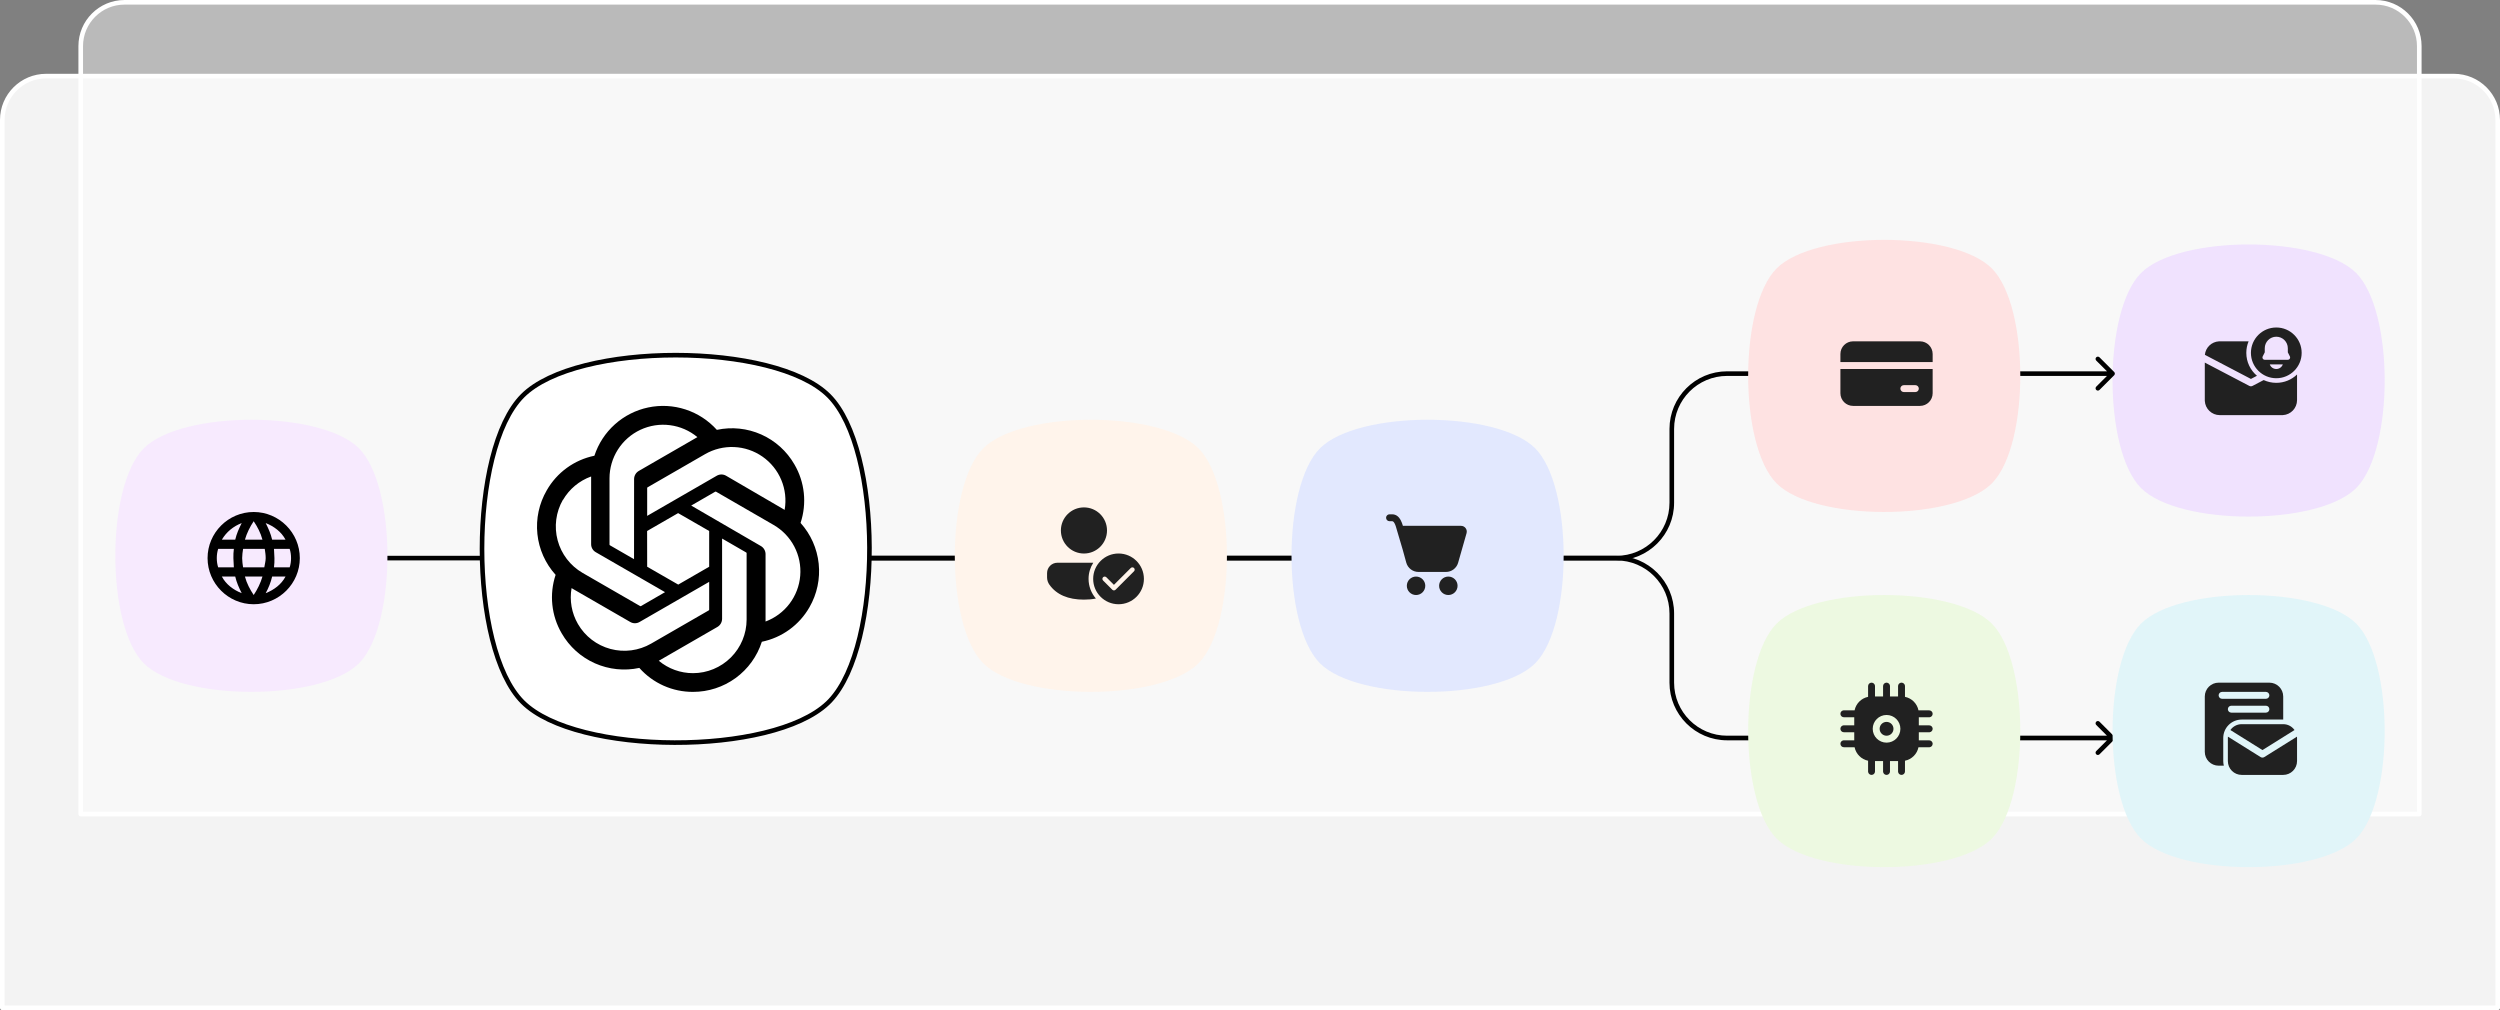 <svg width="542" height="219" viewBox="0 0 542 219" fill="none" xmlns="http://www.w3.org/2000/svg">
<rect x="0" y="0" width="542" height="219" fill="#808080" stroke="none"/>
<path d="M27 0.5H515C520.247 0.5 524.5 4.753 524.5 10V176.5H17.5V10C17.5 4.753 21.753 0.5 27 0.5Z" fill="white" fill-opacity="0.46" stroke="white" stroke-linejoin="round"/>
<path d="M10 16.5H532C537.247 16.5 541.5 20.753 541.5 26V218.5H0.5V26C0.5 20.753 4.753 16.5 10 16.5Z" fill="white" fill-opacity="0.9" stroke="white" stroke-linejoin="round"/>
<path d="M510.651 105.98C502.175 114.061 472.372 114.006 464.183 105.817C455.939 97.573 455.939 67.427 464.183 59.183C472.427 50.939 502.573 50.939 510.817 59.184C519 67.368 519.06 97.126 511 105.63C510.887 105.75 510.77 105.866 510.651 105.98Z" fill="#F0E2FE"/>
<path d="M499 76.5C499 79.538 496.538 82 493.5 82C490.462 82 488 79.538 488 76.5C488 73.462 490.462 71 493.5 71C496.538 71 499 73.462 499 76.5ZM491 75.5V76.382L490.553 77.276C490.475 77.431 490.484 77.615 490.575 77.763C490.666 77.91 490.827 78 491 78H496C496.173 78 496.334 77.91 496.425 77.763C496.516 77.615 496.525 77.431 496.447 77.276L496 76.382V75.5C496 74.119 494.881 73 493.5 73C492.119 73 491 74.119 491 75.5ZM493.5 80C494.153 80 494.709 79.583 494.915 79H492.085C492.291 79.583 492.847 80 493.5 80ZM493.5 83C495.247 83 496.832 82.311 498 81.19V86.75C498 88.483 496.644 89.899 494.934 89.995L494.75 90H481.25C479.517 90 478.101 88.644 478.005 86.934L478 86.75V78.608L487.652 83.664C487.87 83.778 488.13 83.778 488.348 83.664L490.765 82.398C491.596 82.784 492.523 83 493.5 83ZM481.25 74H487.498C487.177 74.77 487 75.614 487 76.5C487 78.493 487.897 80.276 489.308 81.468L488 82.153L478.016 76.924C478.174 75.343 479.464 74.095 481.064 74.005L481.25 74Z" fill="#212121"/>
<path d="M458.354 81.354C458.549 81.158 458.549 80.842 458.354 80.646L455.172 77.465C454.976 77.269 454.66 77.269 454.464 77.465C454.269 77.66 454.269 77.976 454.464 78.172L457.293 81L454.464 83.828C454.269 84.024 454.269 84.34 454.464 84.535C454.66 84.731 454.976 84.731 455.172 84.535L458.354 81.354ZM118 121.5H350.444V120.5H118V121.5ZM362.944 109V93H361.944V109H362.944ZM374.444 81.5H458V80.5H374.444V81.5ZM362.944 93C362.944 86.649 368.093 81.5 374.444 81.5V80.5C367.541 80.5 361.944 86.096 361.944 93H362.944ZM350.444 121.5C357.348 121.5 362.944 115.904 362.944 109H361.944C361.944 115.351 356.796 120.5 350.444 120.5V121.5Z" fill="black"/>
<path d="M458.354 159.646C458.549 159.842 458.549 160.158 458.354 160.354L455.172 163.536C454.976 163.731 454.66 163.731 454.464 163.536C454.269 163.34 454.269 163.024 454.464 162.828L457.293 160L454.464 157.172C454.269 156.976 454.269 156.66 454.464 156.464C454.66 156.269 454.976 156.269 455.172 156.464L458.354 159.646ZM83 120.5H350.444V121.5H83V120.5ZM362.944 133V148H361.944V133H362.944ZM374.444 159.5H458V160.5H374.444V159.5ZM362.944 148C362.944 154.351 368.093 159.5 374.444 159.5V160.5C367.541 160.5 361.944 154.904 361.944 148H362.944ZM350.444 120.5C357.348 120.5 362.944 126.096 362.944 133H361.944C361.944 126.649 356.796 121.5 350.444 121.5V120.5Z" fill="black"/>
<path d="M431.651 104.98C423.175 113.061 393.372 113.006 385.183 104.817C376.939 96.573 376.939 66.427 385.183 58.183C393.427 49.939 423.573 49.939 431.817 58.184C440 66.368 440.06 96.126 432 104.63C431.887 104.75 431.77 104.866 431.651 104.98Z" fill="#FEE2E2"/>
<path d="M399 76.75C399 75.231 400.231 74 401.75 74H416.25C417.769 74 419 75.231 419 76.75V78.5H399V76.75Z" fill="#212121"/>
<path d="M399 80H419V85.25C419 86.769 417.769 88 416.25 88H401.75C400.231 88 399 86.769 399 85.25V80ZM412.75 83.5C412.336 83.5 412 83.836 412 84.25C412 84.664 412.336 85 412.75 85H415.25C415.664 85 416 84.664 416 84.25C416 83.836 415.664 83.5 415.25 83.5H412.75Z" fill="#212121"/>
<path d="M259.651 143.98C251.175 152.061 221.372 152.006 213.183 143.817C204.939 135.573 204.939 105.427 213.183 97.183C221.427 88.939 251.573 88.939 259.817 97.184C268 105.368 268.06 135.126 260 143.63C259.887 143.75 259.77 143.866 259.651 143.98Z" fill="#FFF4EB"/>
<path d="M242.5 120C245.538 120 248 122.462 248 125.5C248 128.537 245.538 131 242.5 131C239.463 131 237 128.537 237 125.5C237 122.462 239.463 120 242.5 120ZM237.023 121.999C236.376 123.01 236 124.211 236 125.5C236 127.13 236.601 128.62 237.592 129.761C236.797 129.921 235.932 130.001 235 130.001C231.579 130.001 229.056 128.929 227.514 126.764C227.182 126.298 227.004 125.741 227.004 125.169V124.249C227.004 123.007 228.011 122 229.253 122L237.023 121.999ZM239.854 125.146C239.659 124.951 239.342 124.951 239.147 125.146C238.952 125.342 238.952 125.658 239.147 125.853L241.147 127.853C241.342 128.049 241.659 128.049 241.854 127.853L245.854 123.853C246.049 123.658 246.049 123.342 245.854 123.146C245.659 122.951 245.342 122.951 245.147 123.146L241.5 126.793L239.854 125.146ZM235 110.004C237.762 110.004 240 112.243 240 115.004C240 117.766 237.762 120.004 235 120.004C232.239 120.004 230 117.766 230 115.004C230 112.243 232.239 110.004 235 110.004Z" fill="#212121"/>
<path d="M332.651 143.98C324.175 152.061 294.372 152.006 286.183 143.817C277.939 135.573 277.939 105.427 286.183 97.183C294.427 88.939 324.573 88.939 332.817 97.184C341 105.368 341.06 135.126 333 143.63C332.887 143.75 332.77 143.866 332.651 143.98Z" fill="#E2E8FE"/>
<path d="M300.5 112.25C300.5 111.836 300.836 111.5 301.25 111.5H301.808C302.759 111.5 303.328 112.139 303.653 112.733C303.87 113.129 304.027 113.588 304.15 114.004C304.183 114.001 304.217 114 304.251 114H316.748C317.578 114 318.178 114.794 317.95 115.593L316.122 122.002C315.786 123.183 314.706 123.998 313.478 123.998H307.53C306.291 123.998 305.206 123.17 304.878 121.976L304.117 119.205L302.859 114.956L302.857 114.948C302.701 114.381 302.555 113.85 302.338 113.454C302.127 113.069 301.959 113 301.808 113H301.25C300.836 113 300.5 112.664 300.5 112.25Z" fill="#212121"/>
<path d="M307 129C308.105 129 309 128.105 309 127C309 125.895 308.105 125 307 125C305.895 125 305 125.895 305 127C305 128.105 305.895 129 307 129Z" fill="#212121"/>
<path d="M314 129C315.105 129 316 128.105 316 127C316 125.895 315.105 125 314 125C312.895 125 312 125.895 312 127C312 128.105 312.895 129 314 129Z" fill="#212121"/>
<path d="M510.651 181.98C502.175 190.061 472.372 190.006 464.183 181.817C455.939 173.573 455.939 143.427 464.183 135.183C472.427 126.939 502.573 126.939 510.817 135.184C519 143.368 519.06 173.126 511 181.63C510.887 181.75 510.77 181.866 510.651 181.98Z" fill="#E1F5F9"/>
<path d="M478 151C478 149.343 479.343 148 481 148H492C493.657 148 495 149.343 495 151V156H486C483.791 156 482 157.791 482 160V165C482 165.345 482.044 165.68 482.126 166H481C479.343 166 478 164.657 478 163V151ZM481.75 150C481.336 150 481 150.336 481 150.75C481 151.164 481.336 151.5 481.75 151.5H491.25C491.664 151.5 492 151.164 492 150.75C492 150.336 491.664 150 491.25 150H481.75ZM483.75 153C483.336 153 483 153.336 483 153.75C483 154.164 483.336 154.5 483.75 154.5H491.25C491.664 154.5 492 154.164 492 153.75C492 153.336 491.664 153 491.25 153H483.75ZM483.548 158.271C484.092 157.502 484.987 157 486 157H495C496.013 157 496.908 157.502 497.452 158.271L490.5 162.615L483.548 158.271ZM483.014 159.706C483.005 159.802 483 159.901 483 160V165C483 166.657 484.343 168 486 168H495C496.657 168 498 166.657 498 165V160C498 159.901 497.995 159.802 497.986 159.706L490.898 164.136C490.654 164.288 490.346 164.288 490.102 164.136L483.014 159.706Z" fill="#212121"/>
<path d="M431.651 181.98C423.175 190.061 393.372 190.006 385.183 181.817C376.939 173.573 376.939 143.427 385.183 135.183C393.427 126.939 423.573 126.939 431.817 135.184C440 143.368 440.06 173.126 432 181.63C431.887 181.75 431.77 181.866 431.651 181.98Z" fill="#EDF9E1"/>
<path d="M412.25 148C412.63 148 412.944 148.282 412.993 148.648L413 148.75L413 151.075C414.471 151.374 415.629 152.533 415.926 154.004L418.25 154.005C418.664 154.005 419 154.341 419 154.755C419 155.135 418.718 155.448 418.352 155.498L418.25 155.505L416 155.504V157.254L418.25 157.255C418.63 157.255 418.944 157.537 418.993 157.903L419 158.005C419 158.385 418.718 158.698 418.352 158.748L418.25 158.755L416 158.754V160.504L418.25 160.505C418.63 160.505 418.944 160.787 418.993 161.153L419 161.255C419 161.635 418.718 161.948 418.352 161.998L418.25 162.005L415.924 162.005C415.624 163.472 414.468 164.627 413 164.925L413 167.25C413 167.664 412.664 168 412.25 168C411.87 168 411.556 167.718 411.507 167.352L411.5 167.25V164.999H409.749L409.75 167.25C409.75 167.63 409.468 167.944 409.102 167.993L409 168C408.62 168 408.306 167.718 408.257 167.352L408.25 167.25L408.249 164.999H406.5V167.25C406.5 167.63 406.218 167.944 405.852 167.993L405.75 168C405.37 168 405.057 167.718 405.007 167.352L405 167.25L405 164.925C403.531 164.627 402.373 163.469 402.075 162H399.75C399.336 162 399 161.664 399 161.25C399 160.87 399.282 160.556 399.648 160.507L399.75 160.5L402 160.499V158.749L399.75 158.75C399.37 158.75 399.057 158.468 399.007 158.102L399 158C399 157.62 399.282 157.306 399.648 157.257L399.75 157.25L402 157.249V155.499L399.75 155.5C399.37 155.5 399.057 155.218 399.007 154.852L399 154.75C399 154.37 399.282 154.057 399.648 154.007L399.75 154L402.075 153.999C402.374 152.53 403.531 151.373 405 151.075L405 148.75C405 148.336 405.336 148 405.75 148C406.13 148 406.443 148.282 406.493 148.648L406.5 148.75V150.999H408.249L408.25 148.75C408.25 148.37 408.532 148.057 408.898 148.007L409 148C409.38 148 409.694 148.282 409.743 148.648L409.75 148.75L409.749 150.999H411.5V148.75C411.5 148.405 411.733 148.114 412.051 148.027L412.148 148.007L412.25 148ZM409.005 155.005C407.348 155.005 406.005 156.348 406.005 158.005C406.005 159.662 407.348 161.005 409.005 161.005C410.662 161.005 412.005 159.662 412.005 158.005C412.005 156.348 410.662 155.005 409.005 155.005ZM409.005 156.505C409.833 156.505 410.505 157.176 410.505 158.005C410.505 158.833 409.833 159.505 409.005 159.505C408.176 159.505 407.505 158.833 407.505 158.005C407.505 157.176 408.176 156.505 409.005 156.505Z" fill="#212121"/>
<path d="M77.651 143.98C69.175 152.061 39.372 152.006 31.183 143.817C22.939 135.573 22.939 105.427 31.183 97.183C39.426 88.939 69.573 88.939 77.817 97.184C86 105.368 86.06 135.126 78 143.63C77.887 143.75 77.77 143.866 77.651 143.98Z" fill="#F7EAFE"/>
<path fill-rule="evenodd" clip-rule="evenodd" d="M55 111C49.5 111 45 115.5 45 121C45 126.5 49.5 131 55 131C60.5 131 65 126.5 65 121C65 115.5 60.5 111 55 111ZM61.9 117H59C58.7 115.7 58.2 114.6 57.6 113.4C59.4 114.1 61 115.3 61.9 117ZM55 113C55.8 114.2 56.5 115.5 56.9 117H53.1C53.5 115.6 54.2 114.2 55 113ZM47.3 123C47.1 122.4 47 121.7 47 121C47 120.3 47.1 119.6 47.3 119H50.7C50.6 119.7 50.6 120.3 50.6 121C50.6 121.7 50.7 122.3 50.7 123H47.3ZM48.1 125H51C51.3 126.3 51.8 127.4 52.4 128.6C50.6 127.9 49 126.7 48.1 125ZM51 117H48.1C49.1 115.3 50.6 114.1 52.4 113.4C51.8 114.6 51.3 115.7 51 117ZM55 129C54.2 127.8 53.5 126.5 53.1 125H56.9C56.5 126.4 55.8 127.8 55 129ZM57.3 123H52.7C52.6 122.3 52.5 121.7 52.5 121C52.5 120.3 52.6 119.7 52.7 119H57.4C57.5 119.7 57.6 120.3 57.6 121C57.6 121.7 57.4 122.3 57.3 123ZM57.6 128.6C58.2 127.5 58.7 126.3 59 125H61.9C61 126.7 59.4 127.9 57.6 128.6ZM59.4 123C59.5 122.3 59.5 121.7 59.5 121C59.5 120.3 59.4 119.7 59.4 119H62.8C63 119.6 63.1 120.3 63.1 121C63.1 121.7 63 122.4 62.8 123H59.4Z" fill="black"/>
<path d="M179.46 152.429C167.393 163.934 124.962 163.857 113.303 152.197C101.566 140.46 101.566 97.54 113.303 85.802C125.039 74.065 167.959 74.065 179.697 85.805C191.347 97.457 191.433 139.823 179.958 151.931C179.797 152.101 179.63 152.267 179.46 152.429Z" fill="white" stroke="black"/>
<g clip-path="url(#clip0_398_371)">
<path d="M173.562 113.371C174.255 111.283 174.495 109.072 174.265 106.884C174.035 104.696 173.341 102.583 172.23 100.685C170.581 97.816 168.065 95.544 165.042 94.198C162.02 92.852 158.648 92.5 155.413 93.193C153.575 91.149 151.231 89.624 148.617 88.772C146.003 87.919 143.211 87.77 140.521 88.339C137.831 88.907 135.338 90.173 133.293 92.01C131.247 93.847 129.721 96.189 128.867 98.803C126.712 99.245 124.675 100.142 122.894 101.434C121.114 102.726 119.629 104.383 118.54 106.295C116.873 109.159 116.161 112.479 116.506 115.774C116.851 119.07 118.235 122.17 120.458 124.627C119.762 126.714 119.52 128.925 119.748 131.113C119.976 133.301 120.668 135.415 121.778 137.313C123.429 140.183 125.948 142.455 128.972 143.802C131.997 145.148 135.371 145.5 138.608 144.805C140.068 146.45 141.862 147.764 143.871 148.66C145.879 149.555 148.056 150.012 150.255 150C153.571 150.003 156.802 148.952 159.482 146.999C162.162 145.046 164.152 142.292 165.165 139.135C167.321 138.692 169.356 137.795 171.137 136.503C172.918 135.211 174.403 133.554 175.493 131.643C177.139 128.783 177.839 125.476 177.492 122.194C177.145 118.912 175.77 115.824 173.562 113.371ZM150.255 145.942C147.539 145.946 144.908 144.994 142.824 143.253L143.191 143.046L155.535 135.92C155.842 135.74 156.097 135.483 156.275 135.174C156.453 134.866 156.547 134.516 156.549 134.16V116.757L161.768 119.775C161.793 119.789 161.816 119.807 161.833 119.831C161.85 119.854 161.861 119.881 161.866 119.91V134.331C161.859 137.409 160.634 140.358 158.458 142.534C156.282 144.71 153.332 145.936 150.255 145.942ZM125.298 135.285C123.936 132.933 123.447 130.176 123.917 127.499L124.284 127.719L136.64 134.845C136.946 135.024 137.294 135.119 137.648 135.119C138.003 135.119 138.351 135.024 138.657 134.845L153.75 126.143V132.168C153.749 132.199 153.741 132.23 153.726 132.257C153.711 132.285 153.69 132.309 153.665 132.327L141.162 139.538C138.494 141.075 135.324 141.491 132.35 140.693C129.376 139.896 126.84 137.951 125.298 135.285ZM122.047 108.397C123.419 106.03 125.583 104.225 128.158 103.301V117.967C128.153 118.321 128.244 118.67 128.42 118.977C128.597 119.285 128.852 119.539 129.16 119.714L144.181 128.379L138.962 131.398C138.934 131.413 138.902 131.421 138.87 131.421C138.838 131.421 138.807 131.413 138.779 131.398L126.3 124.2C123.637 122.656 121.694 120.12 120.897 117.146C120.1 114.173 120.513 111.005 122.047 108.336V108.397ZM164.921 118.358L149.852 109.607L155.058 106.6C155.086 106.585 155.118 106.577 155.15 106.577C155.182 106.577 155.213 106.585 155.242 106.6L167.72 113.811C169.628 114.912 171.183 116.533 172.204 118.484C173.226 120.436 173.671 122.638 173.487 124.833C173.304 127.028 172.5 129.126 171.17 130.881C169.839 132.637 168.036 133.977 165.972 134.747V120.081C165.961 119.727 165.859 119.382 165.674 119.08C165.49 118.778 165.231 118.529 164.921 118.358ZM170.115 110.548L169.749 110.328L157.417 103.142C157.109 102.961 156.759 102.866 156.402 102.866C156.046 102.866 155.696 102.961 155.388 103.142L140.307 111.843V105.818C140.304 105.788 140.309 105.757 140.322 105.729C140.335 105.701 140.355 105.677 140.38 105.659L152.858 98.461C154.771 97.359 156.958 96.824 159.163 96.92C161.368 97.015 163.5 97.736 165.31 98.999C167.12 100.262 168.534 102.014 169.385 104.051C170.236 106.087 170.489 108.324 170.116 110.499L170.115 110.548ZM137.459 121.229L132.24 118.223C132.214 118.207 132.192 118.186 132.175 118.161C132.158 118.135 132.147 118.107 132.142 118.076V103.692C132.145 101.485 132.776 99.325 133.961 97.463C135.147 95.602 136.838 94.117 138.836 93.181C140.835 92.245 143.058 91.897 145.247 92.179C147.436 92.46 149.499 93.359 151.196 94.77L150.829 94.978L138.486 102.102C138.178 102.283 137.923 102.54 137.745 102.848C137.568 103.157 137.473 103.506 137.471 103.862L137.459 121.229ZM140.294 115.119L147.016 111.244L153.75 115.119V122.867L147.04 126.741L140.307 122.867L140.294 115.119Z" fill="black"/>
</g>
<defs>
<clipPath id="clip0_398_371">
<rect width="62" height="62" fill="white" transform="translate(116 88)"/>
</clipPath>
</defs>
</svg>
